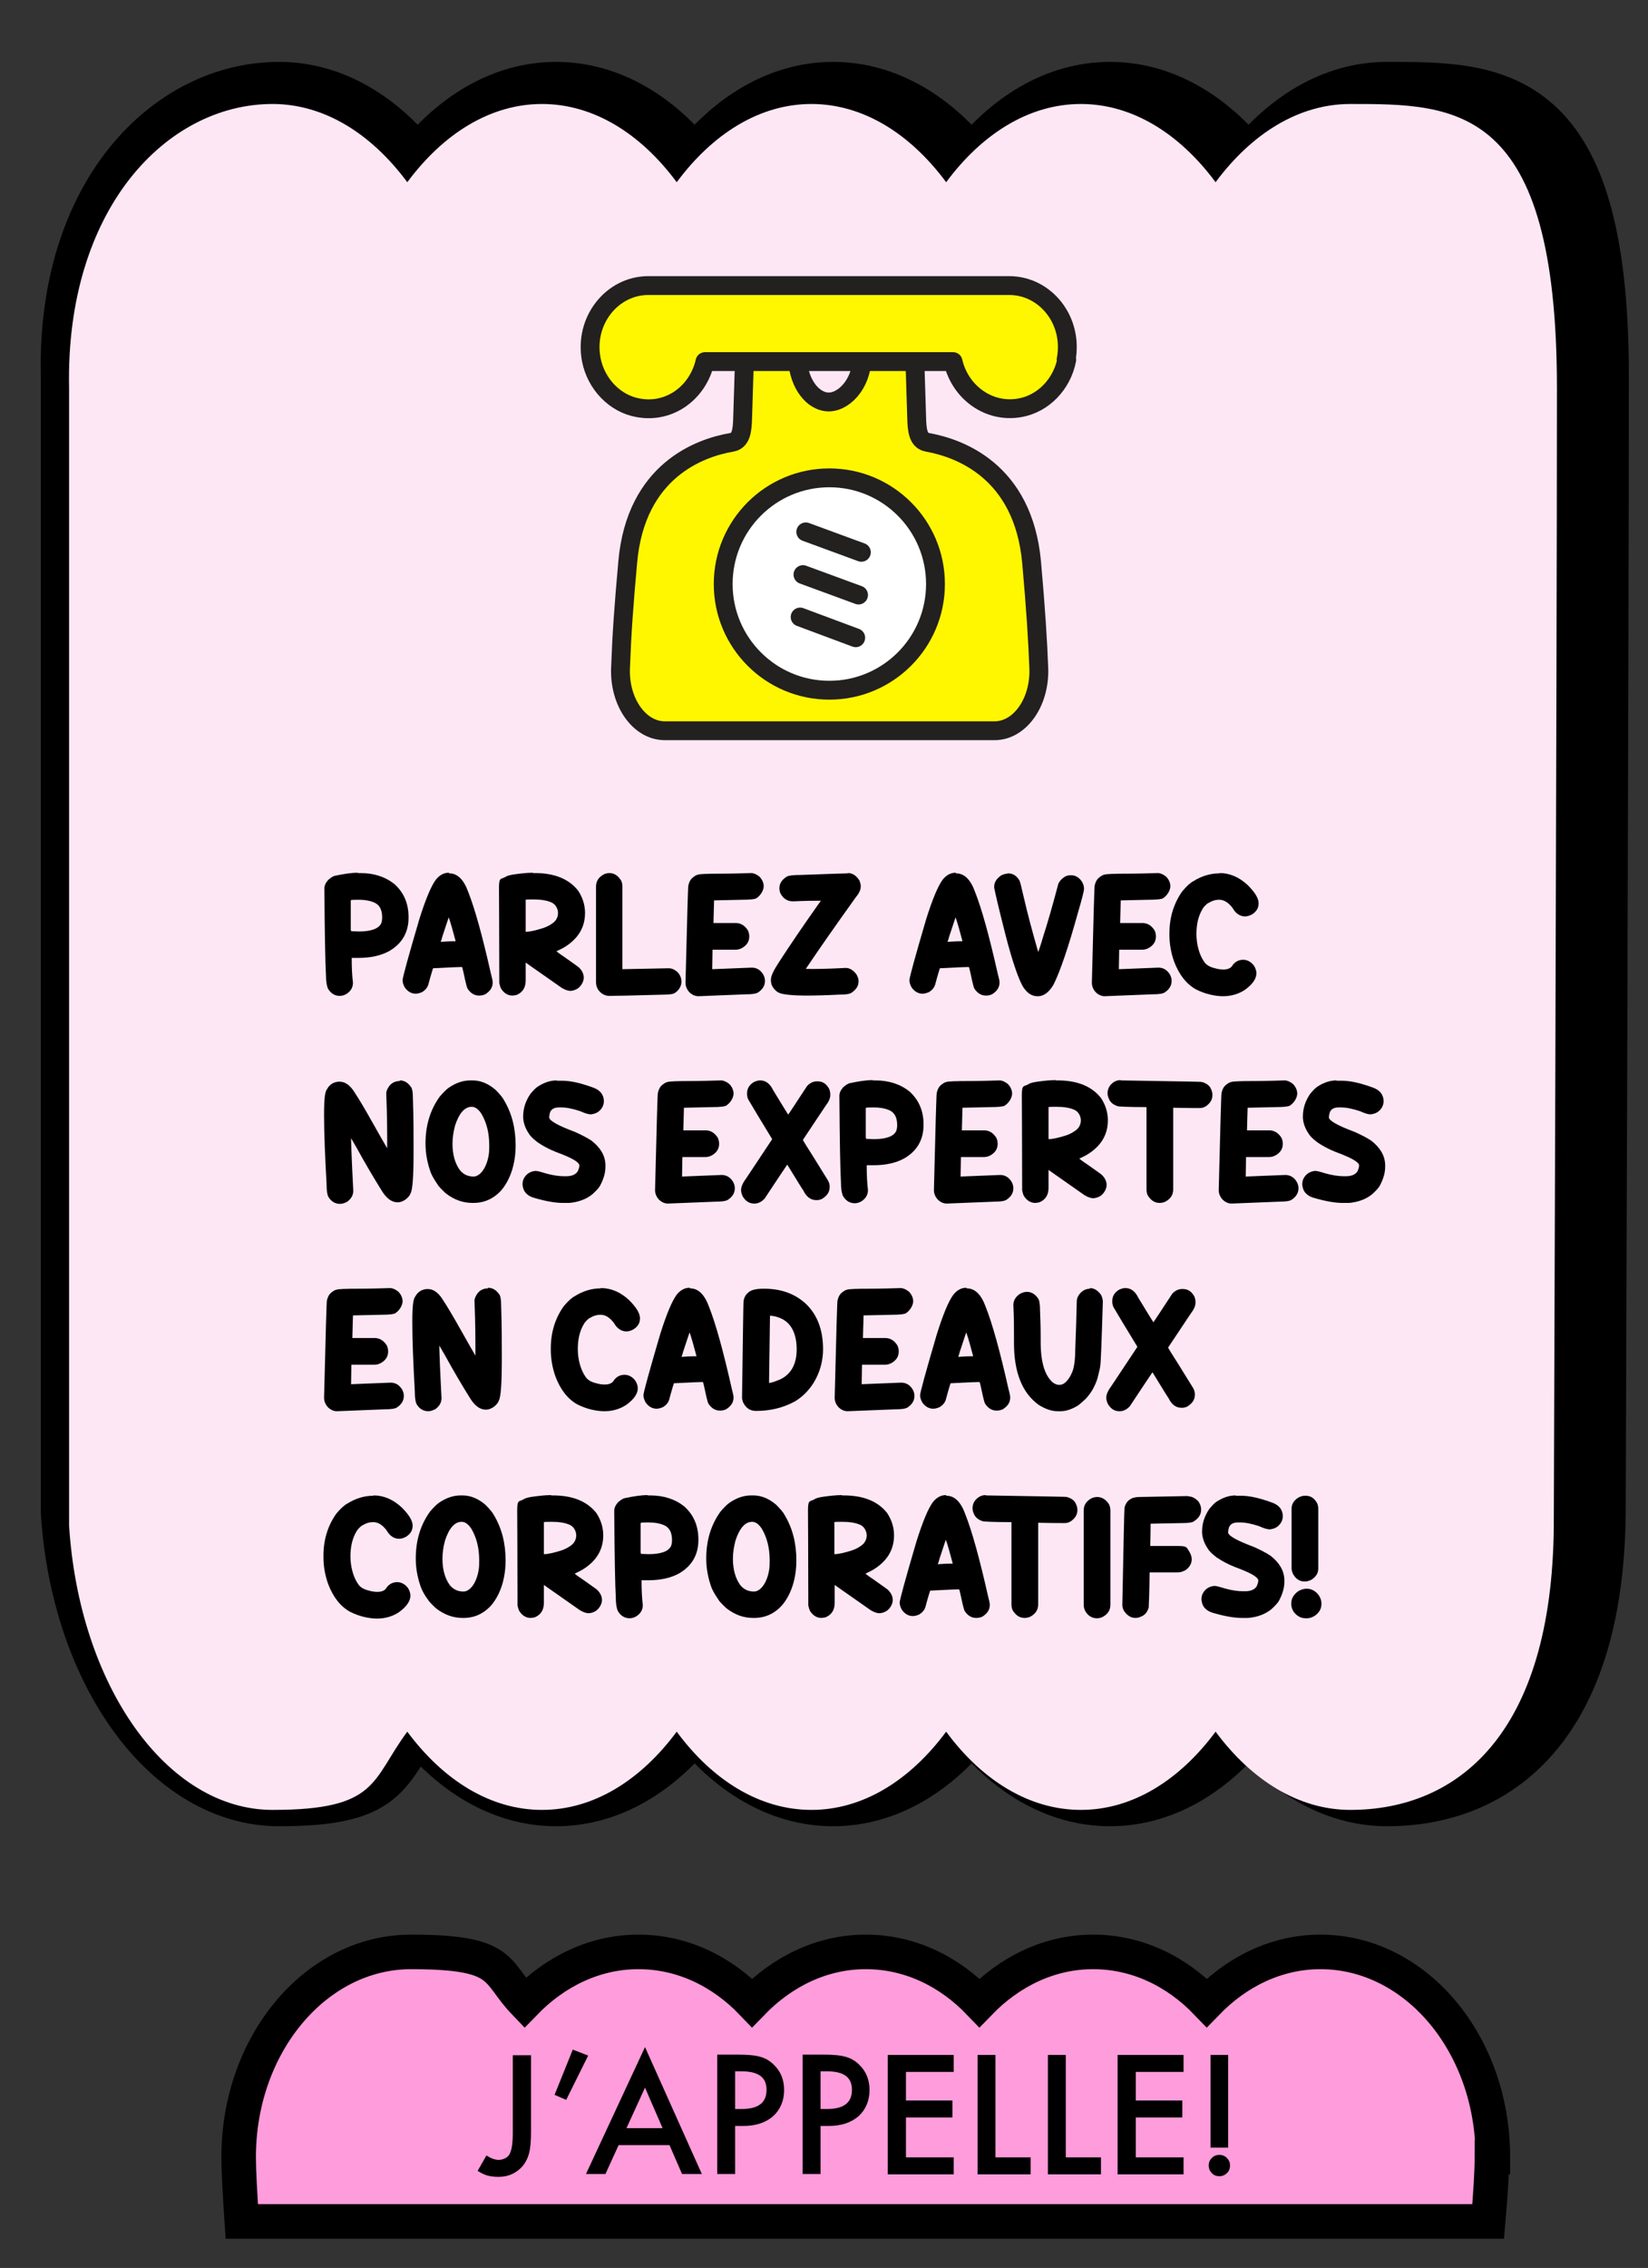 <svg viewBox="0 0 524.8 721.9" version="1.1" xmlns="http://www.w3.org/2000/svg" id="Layer_2">
  
  <rect x="0" y="0" width="524.8" height="721.9" fill="#333333" stroke="none"/>
  
  <defs>
    <style>
      .st0 {
        stroke-width: 18.6px;
      }

      .st0, .st1, .st2 {
        stroke: #000;
      }

      .st0, .st3, .st4 {
        stroke-linecap: round;
        stroke-linejoin: round;
      }

      .st1 {
        fill: #fd3b9e;
        stroke-width: 4px;
      }

      .st1, .st2 {
        stroke-miterlimit: 10;
      }

      .st3 {
        fill: #fff700;
      }

      .st3, .st4 {
        stroke: #232020;
        stroke-width: 6px;
      }

      .st2 {
        fill: #ff9cdb;
        stroke-width: 11px;
      }

      .st5 {
        fill: #fde7f5;
      }

      .st4 {
        fill: #fff;
      }
    </style>
  </defs>
  <path d="M441.7,29c-16.9,0-32.3,9.4-44.1,24.9-11.8-15.5-27.2-24.9-44.1-24.9s-32.3,9.4-44.1,24.9c-11.8-15.5-27.2-24.9-44.1-24.9s-32.3,9.4-44.1,24.9c-11.8-15.5-27.2-24.9-44.1-24.9s-32.3,9.4-44.1,24.9c-11.8-15.5-27.2-24.9-44.1-24.9-34.8,0-67.9,33.5-66.6,90.5v362c3.3,50.8,31.9,90.5,66.6,90.5s32.3-9.4,44.1-24.9c11.8,15.5,27.2,24.9,44.1,24.9s32.3-9.4,44.1-24.9c11.8,15.5,27.2,24.9,44.1,24.9s32.3-9.4,44.1-24.9c11.8,15.5,27.2,24.9,44.1,24.9s32.3-9.4,44.1-24.9c11.8,15.5,27.2,24.9,44.1,24.9,34.8,0,66.1-23.6,66.7-90.5,0,0,1-271.5,1-362s-32.9-90.5-67.7-90.5Z" class="st0"></path>
  <path d="M430,33.1c-16.4,0-31.4,9.4-42.9,24.9-11.5-15.5-26.5-24.9-42.9-24.9s-31.4,9.4-42.9,24.9c-11.5-15.5-26.5-24.9-42.9-24.9s-31.4,9.4-42.9,24.9c-11.5-15.5-26.5-24.9-42.9-24.9s-31.4,9.4-42.9,24.9c-11.5-15.5-26.5-24.9-42.9-24.9-33.8,0-66,33.5-64.8,90.5v362c3.2,50.8,31,90.5,64.8,90.5s31.4-9.4,42.9-24.9c11.5,15.5,26.5,24.9,42.9,24.9s31.4-9.4,42.9-24.9c11.4,15.5,26.5,24.9,42.9,24.9s31.4-9.4,42.9-24.9c11.4,15.5,26.5,24.9,42.9,24.9s31.4-9.4,42.9-24.9c11.5,15.5,26.5,24.9,42.9,24.9,33.8,0,64.3-23.6,64.8-90.5,0,0,1-271.5,1-362s-32-90.5-65.8-90.5Z" class="st5"></path>
  <g>
    <path d="M316.5,232.6h-104.8c-8.1,0-14.5-9.1-14.1-19.9s1-19.4,2.3-33.8c2.6-29.2,23.1-36.4,33.1-38.1,3.1-.5,3.4-3.9,3.5-8.1l.9-29h16.6v10c0,7.1,3.9,13.5,9.1,14.2s11.3-5.6,11.3-13.6v-10.6h16.6l.9,29c.1,4.2.4,7.6,3.5,8.1,9.9,1.8,30.4,8.9,33.1,38.1,1.3,14.4,2,25.5,2.3,33.8.4,10.8-6,19.9-14.1,19.9Z" class="st3"></path>
    <path d="M339.7,114.5c-1.5,7.8-7.5,14-14.9,15.3-10.1,1.8-19.1-5.1-21.3-14.7h-79c-2.2,9.7-11.1,16.6-21.3,14.7-7.4-1.3-13.4-7.6-14.9-15.3-2.4-12.5,6.7-23.6,18.1-23.6h115c11.5,0,20.5,11.1,18.1,23.6Z" class="st3"></path>
    <g>
      <circle r="33.8" cy="185.9" cx="264.1" class="st4"></circle>
      <g>
        <line y2="203" x2="272.5" y1="196.4" x1="254.8" class="st3"></line>
        <line y2="189.4" x2="273.4" y1="182.9" x1="255.7" class="st3"></line>
        <line y2="175.8" x2="274.3" y1="169.3" x1="256.6" class="st3"></line>
      </g>
    </g>
  </g>
  <g>
    <path d="M113.9,277.9h.8c4.4,0,8,1.2,10.9,3.5,3,2.7,4.5,6.2,4.5,10.5v.2c0,4.6-2,8.2-6.1,10.6-2.7,1.5-6,2.2-9.9,2.2h0c-.8,0-1.5,0-2.1,0h0c0,2.9.1,5.5.4,7.9,0,1.5-.7,2.7-2.1,3.6-.7.4-1.4.6-2.1.6-1.6,0-2.9-.8-3.8-2.4-.4-1-.6-2.4-.6-4.3-.2-3.2-.4-12.4-.5-27.5,0-.9.4-1.8,1.2-2.7.8-.7,1.4-1.1,2-1.3,2.8-.6,5.3-1,7.5-1ZM111.7,286.5v9.5c.1,0,.1.4.1.4.7,0,1.5.1,2.4.1,4,0,6.4-.9,7.2-2.6.2-.5.3-1.2.3-1.9,0-2.5-.9-4.1-2.7-4.8-1.2-.5-2.8-.8-4.7-.8h0c-1.6,0-2.5,0-2.6.2Z"></path>
    <path d="M143.1,278h0c2.6,0,4.6,2,6,5.9,2.1,5.3,4.5,13.9,7.2,25.9.4,1.5.6,2.4.6,2.9,0,1.6-.8,2.8-2.4,3.8-.7.3-1.3.4-1.9.4-1.5,0-2.7-.7-3.7-2.2-.2-.3-.6-1.8-1.2-4.7-.3-1.4-.5-2.2-.6-2.2h0c-.6,0-3.7.1-9.2.4,0,0-.6,1.8-1.5,5.2-.3,1-1,1.8-2,2.4-.7.3-1.4.5-2,.5-1.4,0-2.6-.7-3.5-2-.4-.7-.7-1.5-.7-2.3s1.8-7.4,5.3-19.3c2-6.4,3.8-10.7,5.3-12.7,1.2-1.5,2.6-2.2,4.1-2.2ZM140.4,299.7c0,0,0,0,0,.1,2.6-.2,4.1-.2,4.7-.2,0,0,0,0,0,0-.8-3-1.5-5.6-2.2-7.6h0c0,0-.7,2-2,6-.3,1.1-.5,1.7-.6,1.8Z"></path>
    <path d="M169.7,277.9h.6c6.3,0,10.9,1.9,13.8,5.6,1.4,2.1,2.2,4.5,2.2,7.1,0,4.5-2.1,8.1-6.4,10.8-.8.5-1.7.9-2.7,1.4,0,0,.8.7,2.5,1.8,2.9,2.1,4.6,3.2,4.8,3.5.9.9,1.4,2,1.4,3.1s-.7,2.6-2,3.5c-.7.4-1.5.7-2.3.7s-2.2-.5-3.5-1.5l-10.7-7.5h0c0,1.9,0,3.4,0,4.5v1.2c0,2.3-1,3.8-2.9,4.6-.6.1-1,.2-1.3.2-1.4,0-2.6-.7-3.5-2-.3-.4-.5-1.1-.7-2,0-.3,0-.5,0-.8,0-16-.1-25.9-.1-29.5s.7-2.6,2.1-3.5c.4-.3,1.4-.6,2.9-.8,2.2-.3,4.1-.5,5.8-.5ZM167.4,286.5c0,4.3,0,7.5,0,9.8v.3h0c1.2,0,3.1-.4,5.6-1.2,1.2-.4,2.3-1,3.2-1.7,1-.8,1.5-1.9,1.5-3.1s-.7-2.8-2.2-3.4c-1.4-.6-3.3-.9-5.5-.9s-1.9,0-2.7.1Z"></path>
    <path d="M194,277.9c1.6,0,2.8.8,3.8,2.4.3.6.4,1.3.4,1.9v26.3l14.8-.3c.8,0,1.6.3,2.5,1,1,.9,1.5,2,1.5,3.3s-.7,2.6-2,3.5c-.5.4-1.7.6-3.5.6-10.4.3-16.2.4-17.5.4s-2.7-.7-3.6-2.1c-.4-.7-.6-1.4-.6-2.2v-30.5c0-1.8.9-3.1,2.7-4,.6-.2,1.1-.3,1.6-.3Z"></path>
    <path d="M239.2,277.9c.8,0,1.7.4,2.6,1.1.9.9,1.4,2,1.4,3.1s-.8,2.8-2.3,3.8c-.4.3-1.9.5-4.5.5l-9,.2-.2,7.2h0c3.2,0,5.5,0,7.1,0s2.9.8,3.9,2.4c.3.7.4,1.3.4,1.9,0,1.5-.7,2.7-2.2,3.6-.7.4-1.4.6-2.2.6-1.5,0-3.9,0-7.3,0h0c0,.1-.1,6-.1,6v.2c7.9-.3,12.1-.5,12.6-.5,1.5,0,2.7.7,3.6,2.1.4.7.6,1.4.6,2.1,0,1.5-.7,2.7-2.2,3.7-.6.4-1.9.6-3.9.6-.3,0-5.3.2-15.1.6-1,0-2-.4-2.9-1.3-.8-.9-1.2-1.9-1.2-3,.5-20.6.8-30.9.9-30.9.2-1,.6-1.8,1.1-2.3.8-.7,1.4-1.1,2-1.2.5-.2,3-.3,7.5-.3.3,0,3.5,0,9.5-.2Z"></path>
    <path d="M270,277.9h0c1.5,0,2.7.8,3.7,2.4.2.6.4,1.2.4,1.6v.3c0,1-.5,2.1-1.5,3.3-6.6,9.2-11.9,16.8-16,22.9h0c2.5.1,6.7,0,12.7-.3,1.3,0,2.4.7,3.4,2,.4.7.7,1.4.7,2.1v.2c0,1.4-.7,2.5-2.1,3.5-.6.5-1.9.7-4.2.7-3.8.2-7.4.3-10.7.3s-7.3-.3-8.3-.9c-.4-.1-1.1-.6-1.8-1.5-.6-.8-.8-1.6-.8-2.4v-.3c0-1.2.9-3,2.6-5.6,3.3-5.1,7.7-11.6,13.3-19.5h0c-5.4,0-8.3.2-8.7.2h-.2c-1.8,0-3.2-.9-4.1-2.8-.1-.5-.2-.9-.2-1.2v-.2c0-1.5.8-2.7,2.4-3.7.5-.3,2-.5,4.4-.5,8.8-.3,13.7-.5,14.9-.5Z"></path>
    <path d="M304.5,278h0c2.6,0,4.6,2,6,5.9,2.1,5.3,4.5,13.9,7.2,25.9.4,1.5.6,2.4.6,2.9,0,1.6-.8,2.8-2.4,3.8-.7.3-1.3.4-1.9.4-1.5,0-2.7-.7-3.7-2.2-.2-.3-.6-1.8-1.2-4.7-.3-1.4-.5-2.2-.6-2.2h0c-.6,0-3.7.1-9.2.4,0,0-.6,1.8-1.5,5.2-.3,1-1,1.8-2,2.4-.7.3-1.4.5-2,.5-1.4,0-2.6-.7-3.5-2-.4-.7-.7-1.5-.7-2.3s1.8-7.4,5.3-19.3c2-6.4,3.8-10.7,5.3-12.7,1.2-1.5,2.6-2.2,4.1-2.2ZM301.8,299.7c0,0,0,0,0,.1,2.6-.2,4.1-.2,4.7-.2,0,0,0,0,0,0-.8-3-1.5-5.6-2.2-7.6h0c0,0-.7,2-2,6-.3,1.1-.5,1.7-.6,1.8Z"></path>
    <path d="M320.8,278h.2c1.5,0,2.7.7,3.6,2.2.2.3.6,1.8,1.2,4.5,1.5,6.6,3.2,12.7,4.8,18.3h0c.1-.1.7-1.8,1.6-4.9,1.4-4.3,3-9.9,4.8-16.7.4-1,1.2-1.8,2.2-2.4.6-.3,1.2-.4,1.7-.4h.2c1.5,0,2.7.8,3.6,2.3.3.7.5,1.3.5,1.9v.2c0,.5-.6,3-1.9,7.4-3.1,11.2-5.7,18.8-7.8,23-1.4,2.4-3.1,3.7-4.9,3.7h-.3c-1.8,0-3.4-1.1-4.7-3.3-1.7-3.2-3.8-9.6-6.2-19.4-1.4-5.5-2.3-9.4-2.8-11.8v-.4c0-1.4.8-2.6,2.3-3.6.7-.3,1.3-.5,1.9-.5Z"></path>
    <path d="M368.7,277.9c.8,0,1.7.4,2.6,1.1.9.9,1.4,2,1.4,3.1s-.8,2.8-2.3,3.8c-.4.3-1.9.5-4.5.5l-9,.2-.2,7.2h0c3.2,0,5.5,0,7.1,0s2.9.8,3.9,2.4c.3.7.4,1.3.4,1.9,0,1.5-.7,2.7-2.2,3.6-.7.4-1.4.6-2.2.6-1.5,0-3.9,0-7.3,0h0c0,.1-.1,6-.1,6v.2c7.9-.3,12.1-.5,12.6-.5,1.5,0,2.7.7,3.6,2.1.4.7.6,1.4.6,2.1,0,1.5-.7,2.7-2.2,3.7-.6.4-1.9.6-4,.6-.3,0-5.3.2-15.1.6-1,0-2-.4-2.9-1.3-.8-.9-1.2-1.9-1.2-3,.5-20.6.8-30.9.9-30.9.2-1,.6-1.8,1.1-2.3.8-.7,1.4-1.1,2-1.2.5-.2,3-.3,7.5-.3.3,0,3.5,0,9.5-.2Z"></path>
    <path d="M388.4,277.9c3.2,0,6.2,1.3,8.9,3.8,2.3,2.3,3.5,4.2,3.5,5.8s-.7,2.6-2,3.5c-.7.4-1.5.7-2.3.7-1.6,0-3-.9-4-2.7-1.3-1.7-2.7-2.6-4.2-2.6s-2.4.4-3.8,1.2c-.7.6-1.3,1.2-1.6,1.8-1.3,2.2-1.9,4.8-1.9,7.9s.8,6.5,2.5,8.9c.6.9,1.7,1.6,3.4,2,1,.3,1.9.4,2.7.4,1.5,0,2.5-.5,3-1.5.9-1.1,2-1.6,3.3-1.6s2.6.7,3.5,2c.4.7.7,1.5.7,2.3,0,1.7-1.2,3.5-3.7,5.3-2,1.3-4.3,2-6.9,2s-5.8-.7-8.7-2.2c-3-1.7-5.3-4.6-6.9-8.8-1-2.8-1.5-5.7-1.5-8.5v-.5c0-5.1,1.4-9.6,4.1-13.4,1.5-1.8,2.7-2.8,3.5-3.2,2.7-1.7,5.5-2.5,8.3-2.5Z"></path>
    <path d="M127.3,343.9c1.4,0,2.6.7,3.5,2,.5.5.7,1.9.7,4.2.2,5.8.2,11,.2,15.7v.6c0,8-.3,12.5-1,13.5-.1.5-.6,1.1-1.4,1.8-.8.6-1.7,1-2.7,1-1.9,0-3.6-1.3-5.1-3.8-2.3-3.7-5-8.2-7.9-13.5,0,0-.6-1-1.8-3.1h0c0,1.5.2,7.1.7,16.7,0,1.4-.6,2.5-1.9,3.5-.8.4-1.5.7-2.3.7-1.5,0-2.8-.7-3.7-2.2-.4-.7-.6-2-.6-4-.5-9-.8-16.4-.8-22s.3-7.6,1-8.4c.3-.6.8-1.2,1.6-1.7.7-.4,1.5-.6,2.3-.6,1.9,0,3.5,1.2,5,3.7,1,1.5,3,4.8,5.8,9.8,2.3,4.1,3.8,6.7,4.4,7.7h0c0-4.6,0-10.3-.3-17.4,0-.8.4-1.7,1.1-2.6.9-1,2-1.4,3.2-1.4Z"></path>
    <path d="M150,343.9h.5c2.5,0,5,1,7.3,3,1.4,1.4,2.3,2.5,2.7,3.3,2.5,4.2,3.7,8.9,3.7,14.4s-1.5,10.6-4.5,14.2c-2.5,2.8-5.5,4.1-9,4.1h-.2c-3.1,0-5.9-1-8.6-3.1-1.6-1.5-2.4-2.4-2.5-2.7-.9-1.3-1.7-2.6-2.2-3.8-1.1-3-1.7-6.1-1.7-9.3,0-5.8,1.5-10.7,4.5-14.9,1-1.2,2-2.2,2.8-2.8,2.3-1.6,4.6-2.4,7-2.4ZM144.1,364.1c0,3.4.8,6.2,2.3,8.3,1.1,1.4,2.6,2.1,4.4,2.1s4-2.2,4.8-6.7c.2-1.1.2-2.2.2-3.2,0-3.9-.8-7.2-2.5-10.1-1-1.5-2-2.2-3.1-2.2-2.2,0-4,2-5.3,6-.5,1.9-.8,3.8-.8,5.7Z"></path>
    <path d="M177.3,344h1.2c0,0,.5,0,.5,0,2.8,0,6.2.8,10.2,2.3,2,.8,3,2.2,3.1,4v.2c0,1.3-.6,2.5-1.8,3.4-.7.5-1.5.7-2.3.8h-.1c-.7,0-1.8-.3-3.3-1-2.4-.8-4.4-1.2-6.1-1.2h-.7c-1.7,0-2.6.7-2.9,1.8-.1.5-.2.9-.2,1.1v.3c0,1,2.8,2.6,8.2,4.6,2,.9,3.8,1.8,5.3,2.8,2.8,2.2,4.3,4.7,4.4,7.6v.7c0,1.8-.5,3.7-1.6,5.8-.3.7-1.1,1.6-2.4,2.8-1.4,1.2-3.2,2.1-5.5,2.6-1,.2-1.7.3-2.3.3h-1.1c0,0-.6,0-.6,0-2.6,0-5.8-.6-9.5-1.7-.9-.3-1.6-.7-2.2-1.3-.8-.8-1.1-1.8-1.2-2.8v-.2c0-1.3.6-2.5,1.8-3.4.7-.5,1.5-.7,2.3-.8h0c.6,0,1.7.3,3.3.8,2.2.6,4.1.9,5.8.9h.7c1.9,0,3.1-.6,3.7-1.6.3-.7.5-1.3.5-1.8h0c0-1.1-2.5-2.5-7.4-4.3-2.3-.9-4.3-2-5.9-3.1-1.6-1.2-2.5-2.2-2.8-2.8-1.1-1.6-1.7-3.3-1.8-5v-.5c0-2.5.8-4.9,2.3-7.1,1-1.2,1.7-1.9,2.3-2.3,2-1.3,4-2,6.1-2Z"></path>
    <path d="M229.6,343.9c.8,0,1.7.4,2.6,1.1.9.9,1.4,2,1.4,3.1s-.8,2.8-2.3,3.8c-.4.3-1.9.5-4.5.5l-9,.2-.2,7.2h0c3.2,0,5.5,0,7.1,0s2.9.8,3.9,2.4c.3.7.4,1.3.4,1.9,0,1.5-.7,2.7-2.2,3.6-.7.4-1.4.6-2.2.6-1.5,0-3.9,0-7.3,0h0c0,.1-.1,6-.1,6v.2c7.9-.3,12.1-.5,12.6-.5,1.5,0,2.7.7,3.6,2.1.4.7.6,1.4.6,2.1,0,1.5-.7,2.7-2.2,3.7-.6.4-1.9.6-4,.6-.3,0-5.3.2-15.1.6-1,0-2-.4-2.9-1.3-.8-.9-1.2-1.9-1.2-3,.5-20.6.8-30.9.9-30.9.2-1,.6-1.8,1.1-2.3.8-.7,1.4-1.1,2-1.2.5-.2,3-.3,7.5-.3.3,0,3.5,0,9.5-.2Z"></path>
    <path d="M241.9,343.9h.2c1.7,0,3.1,1,4.1,3.1,2.8,4.6,4.4,7.2,4.8,7.8h0c0,0,2.1-3.1,6-9.1.9-1,2-1.5,3.1-1.5h.3c1.6,0,2.8.8,3.7,2.5.2.6.3,1.1.3,1.6v.3c0,1-.5,2.1-1.5,3.4l-7.2,10.8h0c0,.3,1.3,2.2,3.6,5.9l4.4,7.1c.3.6.5,1.2.5,1.8v.3c0,1.5-.8,2.7-2.4,3.7-.6.3-1.2.4-1.6.4h-.3c-1.7,0-3.1-1-4.1-3.1-.2-.2-1.9-3-5.1-8.2h0c-.7,1-3.1,4.6-7.2,10.8-1,1.1-2.1,1.6-3.2,1.6h-.2c-1.5,0-2.7-.8-3.6-2.3-.3-.7-.5-1.3-.5-1.9v-.2c0-1,.6-2.3,1.8-3.9l8.1-12.2c-3.8-6.2-6.3-10.4-7.6-12.6-.3-.6-.4-1.2-.4-1.8v-.2c0-1.5.7-2.7,2.2-3.6.7-.3,1.3-.5,1.9-.5Z"></path>
    <path d="M277.9,343.9h.8c4.4,0,8,1.2,10.9,3.5,3,2.7,4.5,6.2,4.5,10.5v.2c0,4.6-2,8.2-6.1,10.6-2.7,1.5-6,2.2-9.9,2.2h0c-.8,0-1.5,0-2.1,0h0c0,2.9.1,5.5.4,7.9,0,1.5-.7,2.7-2.1,3.6-.7.4-1.4.6-2.1.6-1.6,0-2.9-.8-3.8-2.4-.4-1-.6-2.4-.6-4.3-.2-3.2-.4-12.4-.5-27.5,0-.9.4-1.8,1.2-2.7.8-.7,1.4-1.1,2-1.3,2.8-.6,5.3-1,7.5-1ZM275.7,352.6v9.5c.1,0,.1.4.1.4.7,0,1.5.1,2.4.1,4,0,6.4-.9,7.2-2.6.2-.5.3-1.2.3-1.9,0-2.5-.9-4.1-2.7-4.8-1.2-.5-2.8-.8-4.7-.8h0c-1.6,0-2.5,0-2.6.2Z"></path>
    <path d="M318.3,343.9c.8,0,1.7.4,2.6,1.1.9.9,1.4,2,1.4,3.1s-.8,2.8-2.3,3.8c-.4.3-1.9.5-4.5.5l-9,.2-.2,7.2h0c3.2,0,5.5,0,7.1,0s2.9.8,3.9,2.4c.3.7.4,1.3.4,1.9,0,1.5-.7,2.7-2.2,3.6-.7.4-1.4.6-2.2.6-1.5,0-3.9,0-7.3,0h0c0,.1-.1,6-.1,6v.2c7.9-.3,12.1-.5,12.6-.5,1.5,0,2.7.7,3.6,2.1.4.7.6,1.4.6,2.1,0,1.5-.7,2.7-2.2,3.7-.6.4-1.9.6-3.9.6-.3,0-5.3.2-15.1.6-1,0-2-.4-2.9-1.3-.8-.9-1.2-1.9-1.2-3,.5-20.6.8-30.9.9-30.9.2-1,.6-1.8,1.1-2.3.8-.7,1.4-1.1,2-1.2.5-.2,3-.3,7.5-.3.3,0,3.5,0,9.5-.2Z"></path>
    <path d="M336.2,343.9h.6c6.3,0,10.9,1.9,13.8,5.6,1.4,2.1,2.2,4.5,2.2,7.1,0,4.5-2.1,8.1-6.4,10.8-.8.5-1.7.9-2.7,1.4,0,0,.8.7,2.5,1.8,2.9,2.1,4.6,3.2,4.8,3.5.9.9,1.4,2,1.4,3.1s-.7,2.6-2,3.5c-.7.4-1.5.7-2.3.7s-2.2-.5-3.5-1.5l-10.7-7.5h0c0,1.9,0,3.4,0,4.5v1.2c0,2.3-1,3.8-2.9,4.6-.6.1-1,.2-1.3.2-1.4,0-2.6-.7-3.5-2-.3-.4-.5-1.1-.7-2,0-.3,0-.5,0-.8,0-16-.1-25.9-.1-29.5s.7-2.6,2.1-3.5c.4-.3,1.4-.6,2.9-.8,2.2-.3,4.1-.5,5.8-.5ZM333.9,352.5c0,4.3,0,7.5,0,9.8v.3h0c1.2,0,3.1-.4,5.6-1.2,1.2-.4,2.3-1,3.2-1.7,1-.8,1.5-1.9,1.5-3.1s-.7-2.8-2.2-3.4c-1.4-.6-3.3-.9-5.5-.9s-1.9,0-2.7.1Z"></path>
    <path d="M357,343.9c17.1.3,25.7.4,25.7.5,1.2.3,2.1.9,2.6,1.6.5.8.8,1.7.8,2.5,0,1.5-.7,2.7-2.2,3.7-.7.4-1.3.5-1.9.5-5,0-7.8-.1-8.4-.1v26c0,1.8-.9,3.1-2.7,4-.6.2-1.1.3-1.6.3-1.6,0-2.8-.8-3.8-2.4-.3-.6-.4-1.3-.4-1.9v-26.2c-6.1,0-9.2-.2-9.2-.3-1.2-.4-2-1-2.5-1.8-.4-.7-.7-1.5-.7-2.3,0-1.5.7-2.8,2.2-3.7.6-.3,1.2-.5,1.9-.5Z"></path>
    <path d="M409.1,343.9c.8,0,1.7.4,2.6,1.1.9.9,1.4,2,1.4,3.1s-.8,2.8-2.3,3.8c-.4.3-1.9.5-4.5.5l-9,.2-.2,7.2h0c3.2,0,5.5,0,7.1,0s2.9.8,3.9,2.4c.3.7.4,1.3.4,1.9,0,1.5-.7,2.7-2.2,3.6-.7.4-1.4.6-2.2.6-1.5,0-3.9,0-7.3,0h0c0,.1-.1,6-.1,6v.2c7.9-.3,12.1-.5,12.6-.5,1.5,0,2.7.7,3.6,2.1.4.7.6,1.4.6,2.1,0,1.5-.7,2.7-2.2,3.7-.6.4-1.9.6-4,.6-.3,0-5.3.2-15.1.6-1,0-2-.4-2.9-1.3-.8-.9-1.2-1.9-1.2-3,.5-20.6.8-30.9.9-30.9.2-1,.6-1.8,1.1-2.3.8-.7,1.4-1.1,2-1.2.5-.2,3-.3,7.5-.3.3,0,3.5,0,9.5-.2Z"></path>
    <path d="M425.6,344h1.2c0,0,.5,0,.5,0,2.8,0,6.2.8,10.2,2.3,2,.8,3,2.2,3.1,4v.2c0,1.3-.6,2.5-1.8,3.4-.7.5-1.5.7-2.3.8h-.1c-.7,0-1.8-.3-3.3-1-2.4-.8-4.4-1.2-6.1-1.2h-.7c-1.7,0-2.6.7-2.9,1.8-.1.5-.2.9-.2,1.1v.3c0,1,2.8,2.6,8.2,4.6,2,.9,3.8,1.8,5.3,2.8,2.8,2.2,4.3,4.7,4.4,7.6v.7c0,1.8-.5,3.7-1.6,5.8-.3.7-1.1,1.6-2.4,2.8-1.4,1.2-3.2,2.1-5.5,2.6-1,.2-1.7.3-2.3.3h-1.1c0,0-.6,0-.6,0-2.6,0-5.8-.6-9.5-1.7-.9-.3-1.6-.7-2.2-1.3-.8-.8-1.1-1.8-1.2-2.8v-.2c0-1.3.6-2.5,1.8-3.4.7-.5,1.5-.7,2.3-.8h0c.6,0,1.7.3,3.3.8,2.2.6,4.1.9,5.8.9h.7c1.9,0,3.1-.6,3.7-1.6.3-.7.5-1.3.5-1.8h0c0-1.1-2.5-2.5-7.4-4.3-2.3-.9-4.3-2-5.9-3.1-1.6-1.2-2.5-2.2-2.8-2.8-1.1-1.6-1.7-3.3-1.8-5v-.5c0-2.5.8-4.9,2.3-7.1,1-1.2,1.7-1.9,2.3-2.3,2-1.3,4-2,6.1-2Z"></path>
    <path d="M124.2,410c.8,0,1.7.4,2.6,1.1.9.9,1.4,2,1.4,3.1s-.8,2.8-2.3,3.8c-.4.3-1.9.5-4.5.5l-9,.2-.2,7.2h0c3.2,0,5.5,0,7.1,0s2.9.8,3.9,2.4c.3.7.4,1.3.4,1.9,0,1.5-.7,2.7-2.2,3.6-.7.4-1.4.6-2.2.6-1.5,0-3.9,0-7.3,0h0c0,.1-.1,6-.1,6v.2c7.9-.3,12.1-.5,12.6-.5,1.5,0,2.7.7,3.6,2.1.4.7.6,1.4.6,2.1,0,1.5-.7,2.7-2.2,3.7-.6.4-1.9.6-4,.6-.3,0-5.3.2-15.1.6-1,0-2-.4-2.9-1.3-.8-.9-1.2-1.9-1.2-3,.5-20.6.8-30.9.9-30.9.2-1,.6-1.8,1.1-2.3.8-.7,1.4-1.1,2-1.2.5-.2,3-.3,7.5-.3.3,0,3.5,0,9.5-.2Z"></path>
    <path d="M155.4,409.9c1.4,0,2.6.7,3.5,2,.5.5.7,1.9.7,4.2.2,5.8.2,11,.2,15.7v.6c0,8-.3,12.5-1,13.5-.1.5-.6,1.1-1.4,1.8-.8.6-1.7,1-2.7,1-1.9,0-3.6-1.3-5.1-3.8-2.3-3.7-5-8.2-7.9-13.5,0,0-.6-1-1.8-3.1h0c0,1.5.2,7.1.7,16.7,0,1.4-.6,2.5-1.9,3.5-.8.4-1.5.7-2.3.7-1.5,0-2.8-.7-3.7-2.2-.4-.7-.6-2-.6-4-.5-9-.8-16.4-.8-22s.3-7.6,1-8.4c.3-.6.8-1.2,1.6-1.7.7-.4,1.5-.6,2.3-.6,1.9,0,3.5,1.2,5,3.7,1,1.5,3,4.8,5.8,9.8,2.3,4.1,3.8,6.7,4.4,7.7h0c0-4.6,0-10.3-.3-17.4,0-.8.4-1.7,1.1-2.6.9-1,2-1.4,3.2-1.4Z"></path>
    <path d="M191.4,410c3.2,0,6.2,1.3,8.9,3.8,2.3,2.3,3.5,4.2,3.5,5.8s-.7,2.6-2,3.5c-.7.4-1.5.7-2.3.7-1.6,0-3-.9-4-2.7-1.3-1.7-2.7-2.6-4.2-2.6s-2.4.4-3.8,1.2c-.7.6-1.3,1.2-1.6,1.8-1.3,2.2-1.9,4.8-1.9,7.9s.8,6.5,2.5,8.9c.6.9,1.7,1.6,3.4,2,1,.3,1.9.4,2.7.4,1.5,0,2.5-.5,3-1.5.9-1.1,2-1.6,3.3-1.6s2.6.7,3.5,2c.4.7.7,1.5.7,2.3,0,1.7-1.2,3.5-3.7,5.3-2,1.3-4.3,2-6.9,2s-5.8-.7-8.7-2.2c-3-1.7-5.3-4.6-6.9-8.8-1-2.8-1.5-5.7-1.5-8.5v-.5c0-5.1,1.4-9.6,4.1-13.4,1.5-1.8,2.7-2.8,3.5-3.2,2.7-1.7,5.5-2.5,8.2-2.5Z"></path>
    <path d="M219.8,410.1h0c2.6,0,4.6,2,6,5.9,2.1,5.3,4.5,13.9,7.2,25.9.4,1.5.6,2.4.6,2.9,0,1.6-.8,2.8-2.4,3.8-.7.3-1.3.4-1.9.4-1.5,0-2.7-.7-3.7-2.2-.2-.3-.6-1.8-1.2-4.7-.3-1.4-.5-2.2-.6-2.2h0c-.6,0-3.7.1-9.2.4,0,0-.6,1.8-1.5,5.2-.3,1-1,1.8-2,2.4-.7.3-1.4.5-2,.5-1.4,0-2.6-.7-3.5-2-.4-.7-.7-1.5-.7-2.3s1.8-7.4,5.3-19.3c2-6.4,3.8-10.7,5.3-12.7,1.2-1.5,2.6-2.2,4.1-2.2ZM217.1,431.8c0,0,0,0,0,.1,2.6-.2,4.1-.2,4.7-.2,0,0,0,0,0,0-.8-3-1.5-5.6-2.2-7.6h0c0,0-.7,2-2,6-.3,1.1-.5,1.7-.6,1.8Z"></path>
    <path d="M243.3,410.2c5.3,0,9.6,1.5,13.1,4.6,3.8,3.5,5.7,8.4,5.7,14.7s-3,13-9,16.6c-3.7,2-7.8,3-12.2,3h-.2c-1.8,0-3.2-.9-4.1-2.8-.2-.6-.3-1.1-.3-1.3.3-20.3.4-30.7.5-31,.2-1,.6-1.8,1.2-2.3.8-1,2.5-1.5,5.1-1.5h.2ZM245.2,418.8h0s-.3,21.4-.3,21.4c.6,0,1.8-.4,3.7-1.2,3.4-1.7,5.1-4.9,5.1-9.5s-1.5-8-4.5-9.6c-1.6-.8-3-1.1-4-1.1Z"></path>
    <path d="M286.8,410c.8,0,1.7.4,2.6,1.1.9.9,1.4,2,1.4,3.1s-.8,2.8-2.3,3.8c-.4.3-1.9.5-4.5.5l-9,.2-.2,7.2h0c3.2,0,5.5,0,7.1,0s2.9.8,3.9,2.4c.3.7.4,1.3.4,1.9,0,1.5-.7,2.7-2.2,3.6-.7.4-1.4.6-2.2.6-1.5,0-3.9,0-7.3,0h0c0,.1-.1,6-.1,6v.2c7.9-.3,12.1-.5,12.6-.5,1.5,0,2.7.7,3.6,2.1.4.7.6,1.4.6,2.1,0,1.5-.7,2.7-2.2,3.7-.6.4-1.9.6-4,.6-.3,0-5.3.2-15.1.6-1,0-2-.4-2.9-1.3-.8-.9-1.2-1.9-1.2-3,.5-20.6.8-30.9.9-30.9.2-1,.6-1.8,1.1-2.3.8-.7,1.4-1.1,2-1.2.5-.2,3-.3,7.5-.3.3,0,3.5,0,9.5-.2Z"></path>
    <path d="M307.9,410.1h0c2.6,0,4.6,2,6,5.9,2.1,5.3,4.5,13.9,7.2,25.9.4,1.5.6,2.4.6,2.9,0,1.6-.8,2.8-2.4,3.8-.7.3-1.3.4-1.9.4-1.5,0-2.7-.7-3.7-2.2-.2-.3-.6-1.8-1.2-4.7-.3-1.4-.5-2.2-.6-2.2h0c-.6,0-3.7.1-9.2.4,0,0-.6,1.8-1.5,5.2-.3,1-1,1.8-2,2.4-.7.3-1.4.5-2,.5-1.4,0-2.6-.7-3.5-2-.4-.7-.7-1.5-.7-2.3s1.8-7.4,5.3-19.3c2-6.4,3.8-10.7,5.3-12.7,1.2-1.5,2.6-2.2,4.1-2.2ZM305.2,431.8c0,0,0,0,0,.1,2.6-.2,4.1-.2,4.7-.2,0,0,0,0,0,0-.8-3-1.5-5.6-2.2-7.6h0c0,0-.7,2-2,6-.3,1.1-.5,1.7-.6,1.8Z"></path>
    <path d="M347,410c1.4,0,2.5.7,3.5,2,.3.4.6,1.2.7,2.2-.4,13.5-.7,20.3-.8,20.3,0,.5-.3,1.9-.9,4.2-.4,1.3-.9,2.4-1.5,3.5-.5.9-1.2,1.9-2.3,3.1-1.3,1.2-2.2,2-2.8,2.3-1.9,1.1-3.6,1.6-5.2,1.6h-1c-1.8,0-3.8-.7-5.9-2-5.3-3.8-7.9-10.4-7.9-19.7v-1.7c0-2.9,0-6.4-.2-10.4,0-1.4.7-2.6,2-3.5.7-.4,1.5-.7,2.3-.7,1.4,0,2.6.7,3.5,2,.5.6.7,1.9.7,4.1.1,2.4.2,5.2.2,8.4v1.5c0,6.3,1.3,10.6,3.8,12.8.7.5,1.3.8,2,.8h.3c1,0,2.1-.8,3.1-2.4.5-.8.9-1.7,1.2-2.7.4-1.6.6-3.5.6-5.9.2-5.3.4-10.5.5-15.7,0-.7.3-1.4.8-2.1.9-1.2,2.1-1.8,3.5-1.8Z"></path>
    <path d="M358.2,410h.2c1.7,0,3.1,1,4.1,3.1,2.8,4.6,4.4,7.2,4.8,7.8h0c0,0,2.1-3.1,6-9.1.9-1,2-1.5,3.1-1.5h.3c1.6,0,2.8.8,3.7,2.5.2.6.3,1.1.3,1.6v.3c0,1-.5,2.1-1.5,3.4l-7.2,10.8h0c0,.3,1.3,2.2,3.6,5.9l4.4,7.1c.3.6.5,1.2.5,1.8v.3c0,1.5-.8,2.7-2.4,3.7-.6.3-1.2.4-1.6.4h-.3c-1.7,0-3.1-1-4.1-3.1-.2-.2-1.9-3-5.1-8.2h0c-.7,1-3.1,4.6-7.2,10.8-1,1.1-2.1,1.6-3.2,1.6h-.2c-1.5,0-2.7-.8-3.6-2.3-.3-.7-.5-1.3-.5-1.9v-.2c0-1,.6-2.3,1.8-3.9l8.1-12.2c-3.8-6.2-6.3-10.4-7.6-12.6-.3-.6-.4-1.2-.4-1.8v-.2c0-1.5.7-2.7,2.2-3.6.7-.3,1.3-.5,1.9-.5Z"></path>
    <path d="M119,476c3.2,0,6.2,1.3,8.9,3.8,2.3,2.3,3.5,4.2,3.5,5.8s-.7,2.6-2,3.5c-.7.4-1.5.7-2.3.7-1.6,0-3-.9-4-2.7-1.3-1.7-2.7-2.6-4.2-2.6s-2.4.4-3.8,1.2c-.7.6-1.3,1.2-1.6,1.8-1.3,2.2-1.9,4.8-1.9,7.9s.8,6.5,2.5,8.9c.6.9,1.7,1.6,3.4,2,1,.3,1.9.4,2.7.4,1.5,0,2.5-.5,3-1.5.9-1.1,2-1.6,3.3-1.6s2.6.7,3.5,2c.4.7.7,1.5.7,2.3,0,1.7-1.2,3.5-3.7,5.3-2,1.3-4.3,2-6.9,2s-5.8-.7-8.7-2.2c-3-1.7-5.3-4.6-6.9-8.8-1-2.8-1.5-5.7-1.5-8.5v-.5c0-5.1,1.4-9.6,4.1-13.4,1.5-1.8,2.7-2.8,3.5-3.2,2.7-1.7,5.5-2.5,8.3-2.5Z"></path>
    <path d="M146.8,476h.5c2.5,0,5,1,7.3,3,1.4,1.4,2.3,2.5,2.7,3.3,2.5,4.2,3.7,8.9,3.7,14.4s-1.5,10.6-4.5,14.2c-2.5,2.8-5.5,4.1-8.9,4.1h-.2c-3.1,0-5.9-1-8.6-3.1-1.6-1.5-2.4-2.4-2.5-2.7-1-1.3-1.7-2.6-2.2-3.8-1.1-3-1.7-6.1-1.7-9.3,0-5.8,1.5-10.7,4.5-14.9,1-1.2,2-2.2,2.8-2.8,2.3-1.6,4.6-2.4,7-2.4ZM140.9,496.2c0,3.4.8,6.2,2.3,8.3,1.1,1.4,2.6,2.1,4.4,2.1s4-2.2,4.8-6.7c.2-1.1.2-2.2.2-3.2,0-3.9-.8-7.2-2.5-10.1-1-1.5-2-2.2-3.1-2.2-2.2,0-4,2-5.3,6-.5,1.9-.8,3.8-.8,5.7Z"></path>
    <path d="M175.5,476h.6c6.3,0,10.9,1.9,13.8,5.6,1.4,2.1,2.2,4.5,2.2,7.1,0,4.5-2.1,8.1-6.4,10.8-.8.5-1.7.9-2.7,1.4,0,0,.8.7,2.5,1.8,2.9,2.1,4.6,3.2,4.8,3.5.9.9,1.4,2,1.4,3.1s-.7,2.6-2,3.5c-.7.4-1.5.7-2.3.7s-2.2-.5-3.5-1.5l-10.7-7.5h0c0,1.9,0,3.4,0,4.5v1.2c0,2.3-1,3.8-2.9,4.6-.6.1-1,.2-1.3.2-1.4,0-2.6-.7-3.5-2-.3-.4-.5-1.1-.7-2,0-.3,0-.5,0-.8,0-16-.1-25.9-.1-29.5s.7-2.6,2.1-3.5c.4-.3,1.4-.6,2.9-.8,2.2-.3,4.1-.5,5.8-.5ZM173.2,484.6c0,4.3,0,7.5,0,9.8v.3h0c1.2,0,3.1-.4,5.6-1.2,1.2-.4,2.3-1,3.2-1.7,1-.8,1.5-1.9,1.5-3.1s-.7-2.8-2.2-3.4c-1.4-.6-3.3-.9-5.5-.9s-1.9,0-2.7.1Z"></path>
    <path d="M206.2,476h.8c4.4,0,8,1.2,10.9,3.5,3,2.7,4.5,6.2,4.5,10.5v.2c0,4.6-2,8.2-6.1,10.6-2.7,1.5-6,2.2-9.9,2.2h0c-.8,0-1.5,0-2.1,0h0c0,2.9.1,5.5.4,7.9,0,1.5-.7,2.7-2.1,3.6-.7.4-1.4.6-2.1.6-1.6,0-2.9-.8-3.8-2.4-.4-1-.6-2.4-.6-4.3-.2-3.2-.4-12.4-.5-27.5,0-.9.4-1.8,1.2-2.7.8-.7,1.4-1.1,2-1.3,2.8-.6,5.3-1,7.5-1ZM204,484.7v9.5c.1,0,.1.4.1.4.7,0,1.5.1,2.4.1,4,0,6.4-.9,7.2-2.6.2-.5.3-1.2.3-1.9,0-2.5-.9-4.1-2.7-4.8-1.2-.5-2.8-.8-4.7-.8h0c-1.6,0-2.5,0-2.6.2Z"></path>
    <path d="M239.4,476h.5c2.5,0,5,1,7.3,3,1.4,1.4,2.3,2.5,2.7,3.3,2.5,4.2,3.7,8.9,3.7,14.4s-1.5,10.6-4.5,14.2c-2.5,2.8-5.5,4.1-9,4.1h-.2c-3.1,0-5.9-1-8.6-3.1-1.6-1.5-2.4-2.4-2.5-2.7-.9-1.3-1.7-2.6-2.2-3.8-1.1-3-1.7-6.1-1.7-9.3,0-5.8,1.5-10.7,4.5-14.9,1-1.2,2-2.2,2.8-2.8,2.3-1.6,4.6-2.4,7-2.4ZM233.4,496.2c0,3.4.8,6.2,2.3,8.3,1.1,1.4,2.6,2.1,4.4,2.1s4-2.2,4.8-6.7c.2-1.1.2-2.2.2-3.2,0-3.9-.8-7.2-2.5-10.1-1-1.5-2-2.2-3.1-2.2-2.2,0-4,2-5.3,6-.5,1.9-.8,3.8-.8,5.7Z"></path>
    <path d="M268.1,476h.6c6.3,0,10.9,1.9,13.8,5.6,1.4,2.1,2.2,4.5,2.2,7.1,0,4.5-2.1,8.1-6.4,10.8-.8.5-1.7.9-2.7,1.4,0,0,.8.7,2.5,1.8,2.9,2.1,4.6,3.2,4.8,3.5.9.9,1.4,2,1.4,3.1s-.7,2.6-2,3.5c-.7.4-1.5.7-2.3.7s-2.2-.5-3.5-1.5l-10.7-7.5h0c0,1.9,0,3.4,0,4.5v1.2c0,2.3-1,3.8-2.9,4.6-.6.1-1,.2-1.3.2-1.4,0-2.6-.7-3.5-2-.3-.4-.5-1.1-.7-2,0-.3,0-.5,0-.8,0-16-.1-25.9-.1-29.5s.7-2.6,2.1-3.5c.4-.3,1.4-.6,2.9-.8,2.2-.3,4.1-.5,5.8-.5ZM265.7,484.6c0,4.3,0,7.5,0,9.8v.3h0c1.2,0,3.1-.4,5.6-1.2,1.2-.4,2.3-1,3.2-1.7,1-.8,1.5-1.9,1.5-3.1s-.7-2.8-2.2-3.4c-1.4-.6-3.3-.9-5.5-.9s-1.9,0-2.7.1Z"></path>
    <path d="M301.4,476.1h0c2.6,0,4.6,2,6,5.9,2.1,5.3,4.5,13.9,7.2,25.9.4,1.5.6,2.4.6,2.9,0,1.6-.8,2.8-2.4,3.8-.7.3-1.3.4-1.9.4-1.5,0-2.7-.7-3.7-2.2-.2-.3-.6-1.8-1.2-4.7-.3-1.4-.5-2.2-.6-2.2h0c-.6,0-3.7.1-9.2.4,0,0-.6,1.8-1.5,5.2-.3,1-1,1.8-2,2.4-.7.3-1.4.5-2,.5-1.4,0-2.6-.7-3.5-2-.4-.7-.7-1.5-.7-2.3s1.8-7.4,5.3-19.3c2-6.4,3.8-10.7,5.3-12.7,1.2-1.5,2.6-2.2,4.1-2.2ZM298.7,497.8c0,0,0,0,0,.1,2.6-.2,4.1-.2,4.7-.2,0,0,0,0,0,0-.8-3-1.5-5.6-2.2-7.6h0c0,0-.7,2-2,6-.3,1.1-.5,1.7-.6,1.8Z"></path>
    <path d="M314,476c17.1.3,25.7.4,25.7.5,1.2.3,2.1.9,2.6,1.6.5.8.8,1.7.8,2.5,0,1.5-.7,2.7-2.2,3.7-.7.4-1.3.5-1.9.5-5,0-7.8-.1-8.4-.1v26c0,1.8-.9,3.1-2.7,4-.6.2-1.1.3-1.6.3-1.6,0-2.8-.8-3.8-2.4-.3-.6-.4-1.3-.4-1.9v-26.2c-6.1,0-9.2-.2-9.2-.3-1.2-.4-2-1-2.5-1.8-.4-.7-.7-1.5-.7-2.3,0-1.5.7-2.8,2.2-3.7.6-.3,1.2-.5,1.9-.5Z"></path>
    <path d="M349.4,476.5c1.5,0,2.8.8,3.8,2.4.3.7.4,1.3.4,2v29.9c0,1.7-.8,3-2.5,3.9-.6.3-1.2.4-1.8.4-1.5,0-2.7-.7-3.6-2.1-.4-.7-.6-1.4-.6-2.2v-30c0-1.8.9-3.1,2.7-4,.6-.2,1.1-.3,1.6-.3Z"></path>
    <path d="M378.4,476.3c1.2,0,2.3.6,3.3,1.7.5.8.8,1.6.8,2.5,0,1.6-.8,2.8-2.4,3.8-.4.3-1.6.5-3.5.5-6.1.1-9.5.2-10.2.2h0c0,.8,0,3.2-.1,7.1,3.3,0,6.3,0,9.1,0s2.5.6,3.4,1.9c.4.7.7,1.5.7,2.3,0,1.4-.7,2.6-2,3.5-.8.4-1.5.7-2.4.7-2.2,0-5.2,0-9,0-.1,7.5-.3,11.2-.3,11.2-.4,1.3-1,2.1-1.9,2.6-.7.4-1.5.7-2.3.7-1.5,0-2.7-.8-3.7-2.3-.3-.6-.5-1.2-.5-1.8.4-20,.6-30.3.7-31,.3-1.2.9-2.1,1.7-2.6.7-.5,1.7-.8,3.1-.8,9.4-.2,14.5-.3,15.5-.3Z"></path>
    <path d="M393.5,476.1h1.2c0,0,.5,0,.5,0,2.8,0,6.2.8,10.2,2.3,2,.8,3,2.2,3.1,4v.2c0,1.3-.6,2.5-1.8,3.4-.7.5-1.5.7-2.3.8h-.1c-.7,0-1.8-.3-3.3-1-2.4-.8-4.4-1.2-6.1-1.2h-.7c-1.7,0-2.6.7-2.9,1.8-.1.5-.2.9-.2,1.1v.3c0,1,2.8,2.6,8.2,4.6,2,.9,3.8,1.8,5.3,2.8,2.8,2.2,4.3,4.7,4.4,7.6v.7c0,1.8-.5,3.7-1.6,5.8-.3.7-1.1,1.6-2.4,2.8-1.4,1.2-3.2,2.1-5.5,2.6-1,.2-1.7.3-2.3.3h-1.1c0,0-.6,0-.6,0-2.6,0-5.8-.6-9.5-1.7-.9-.3-1.6-.7-2.2-1.3-.8-.8-1.1-1.8-1.2-2.8v-.2c0-1.3.6-2.5,1.8-3.4.7-.5,1.5-.7,2.3-.8h0c.6,0,1.7.3,3.3.8,2.2.6,4.1.9,5.8.9h.7c1.9,0,3.1-.6,3.7-1.6.3-.7.5-1.3.5-1.8h0c0-1.1-2.5-2.5-7.4-4.3-2.3-.9-4.3-2-5.9-3.1-1.6-1.2-2.5-2.2-2.8-2.8-1.1-1.6-1.7-3.3-1.8-5v-.5c0-2.5.8-4.9,2.3-7.1,1-1.2,1.7-1.9,2.3-2.3,2-1.3,4-2,6.1-2Z"></path>
    <path d="M415.9,505.7h.3c1.4,0,2.7.7,3.7,2,.6.9.9,1.7.9,2.6v.3c0,1.5-.7,2.7-2.1,3.7-.8.5-1.6.8-2.4.8h-.6c-1.4,0-2.7-.7-3.7-2-.5-.8-.8-1.6-.8-2.4v-.4c0-1.4.7-2.7,2.2-3.8.9-.5,1.7-.8,2.6-.8ZM415.5,476.1h.3c1.6,0,2.8.8,3.7,2.5.2.6.3,1.1.3,1.6v19.1c0,1.5-.8,2.7-2.3,3.6-.7.3-1.3.5-1.9.5h-.2c-1.5,0-2.7-.8-3.6-2.3-.3-.7-.5-1.3-.5-1.8v-19.1c0-1.5.8-2.7,2.3-3.6.7-.3,1.3-.5,1.8-.5Z"></path>
  </g>
  <path d="M477.1,686.2c0,4.4-.4,11.5-1.2,20.5H79c-.6-9-1-16-1-20.5,0-36,24.6-65.3,54.9-65.3s26.5,6.1,36.2,16.2c9.7-10,22.3-16.2,36.2-16.2s26.5,6.1,36.2,16.2c9.7-10,22.3-16.2,36.2-16.2s26.5,6.1,36.2,16.2c9.7-10,22.3-16.2,36.2-16.2s26.5,6.1,36.2,16.2c9.7-10,22.3-16.2,36.2-16.2,30.3,0,54.9,29.2,54.9,65.3Z" class="st1"></path>
  <path d="M475.1,686.6c0,4.4-.4,11.5-1.2,20.5H77c-.6-9-1-16-1-20.5,0-36,24.6-65.3,54.9-65.3s26.5,6.1,36.2,16.2c9.7-10,22.3-16.2,36.2-16.2s26.5,6.1,36.2,16.2c9.7-10,22.3-16.2,36.2-16.2s26.5,6.1,36.2,16.2c9.7-10,22.3-16.2,36.2-16.2s26.5,6.1,36.2,16.2c9.7-10,22.3-16.2,36.2-16.2,30.3,0,54.9,29.2,54.9,65.3Z" class="st2"></path>
  <g>
    <path d="M169.1,654.1v24.6c0,2.9-.2,5.1-.6,6.6-.4,1.6-1.1,3-2.1,4.2-1.9,2.2-4.5,3.4-7.6,3.4s-4.6-.6-6.7-1.9l2.8-4.9c1.4.9,2.7,1.4,3.9,1.4s2.9-.6,3.5-1.9c.7-1.3,1-3.6,1-6.8v-24.6h5.8Z"></path>
    <path d="M182.4,652.4l4.9,1.9-7,14.1-3.7-1.6,5.8-14.4Z"></path>
    <path d="M213.3,682.8h-16.3l-4.2,9.2h-6.2l18.8-40.4,18.1,40.4h-6.3l-4-9.2ZM211,677.4l-5.6-12.9-5.9,12.9h11.5Z"></path>
    <path d="M234.1,676.6v15.4h-5.7v-38h6.5c3.2,0,5.6.2,7.2.7,1.6.4,3.1,1.3,4.3,2.5,2.2,2.1,3.3,4.8,3.3,8.1s-1.2,6.2-3.5,8.3c-2.3,2-5.5,3.1-9.4,3.1h-2.7ZM234.1,671.3h2.1c5.3,0,7.9-2,7.9-6.1s-2.7-5.9-8.1-5.9h-1.9v12Z"></path>
    <path d="M261.3,676.6v15.4h-5.7v-38h6.5c3.2,0,5.6.2,7.2.7,1.6.4,3.1,1.3,4.3,2.5,2.2,2.1,3.3,4.8,3.3,8.1s-1.2,6.2-3.5,8.3c-2.3,2-5.5,3.1-9.4,3.1h-2.7ZM261.3,671.3h2.1c5.3,0,7.9-2,7.9-6.1s-2.7-5.9-8.1-5.9h-1.9v12Z"></path>
    <path d="M303.7,659.5h-15.2v9.1h14.8v5.4h-14.8v12.7h15.2v5.4h-21v-38h21v5.4Z"></path>
    <path d="M317,654.1v32.6h11.2v5.4h-16.9v-38h5.7Z"></path>
    <path d="M339.4,654.1v32.6h11.2v5.4h-16.9v-38h5.7Z"></path>
    <path d="M376.9,659.5h-15.2v9.1h14.8v5.4h-14.8v12.7h15.2v5.4h-21v-38h21v5.4Z"></path>
    <path d="M384.9,689.3c0-.9.3-1.7,1-2.4.7-.7,1.5-1,2.4-1s1.7.3,2.4,1c.7.7,1,1.5,1,2.4s-.3,1.8-1,2.4c-.7.7-1.5,1-2.4,1s-1.8-.3-2.4-1c-.7-.7-1-1.5-1-2.5ZM385.5,683.6v-29.5h5.6v29.5h-5.6Z"></path>
  </g>
</svg>